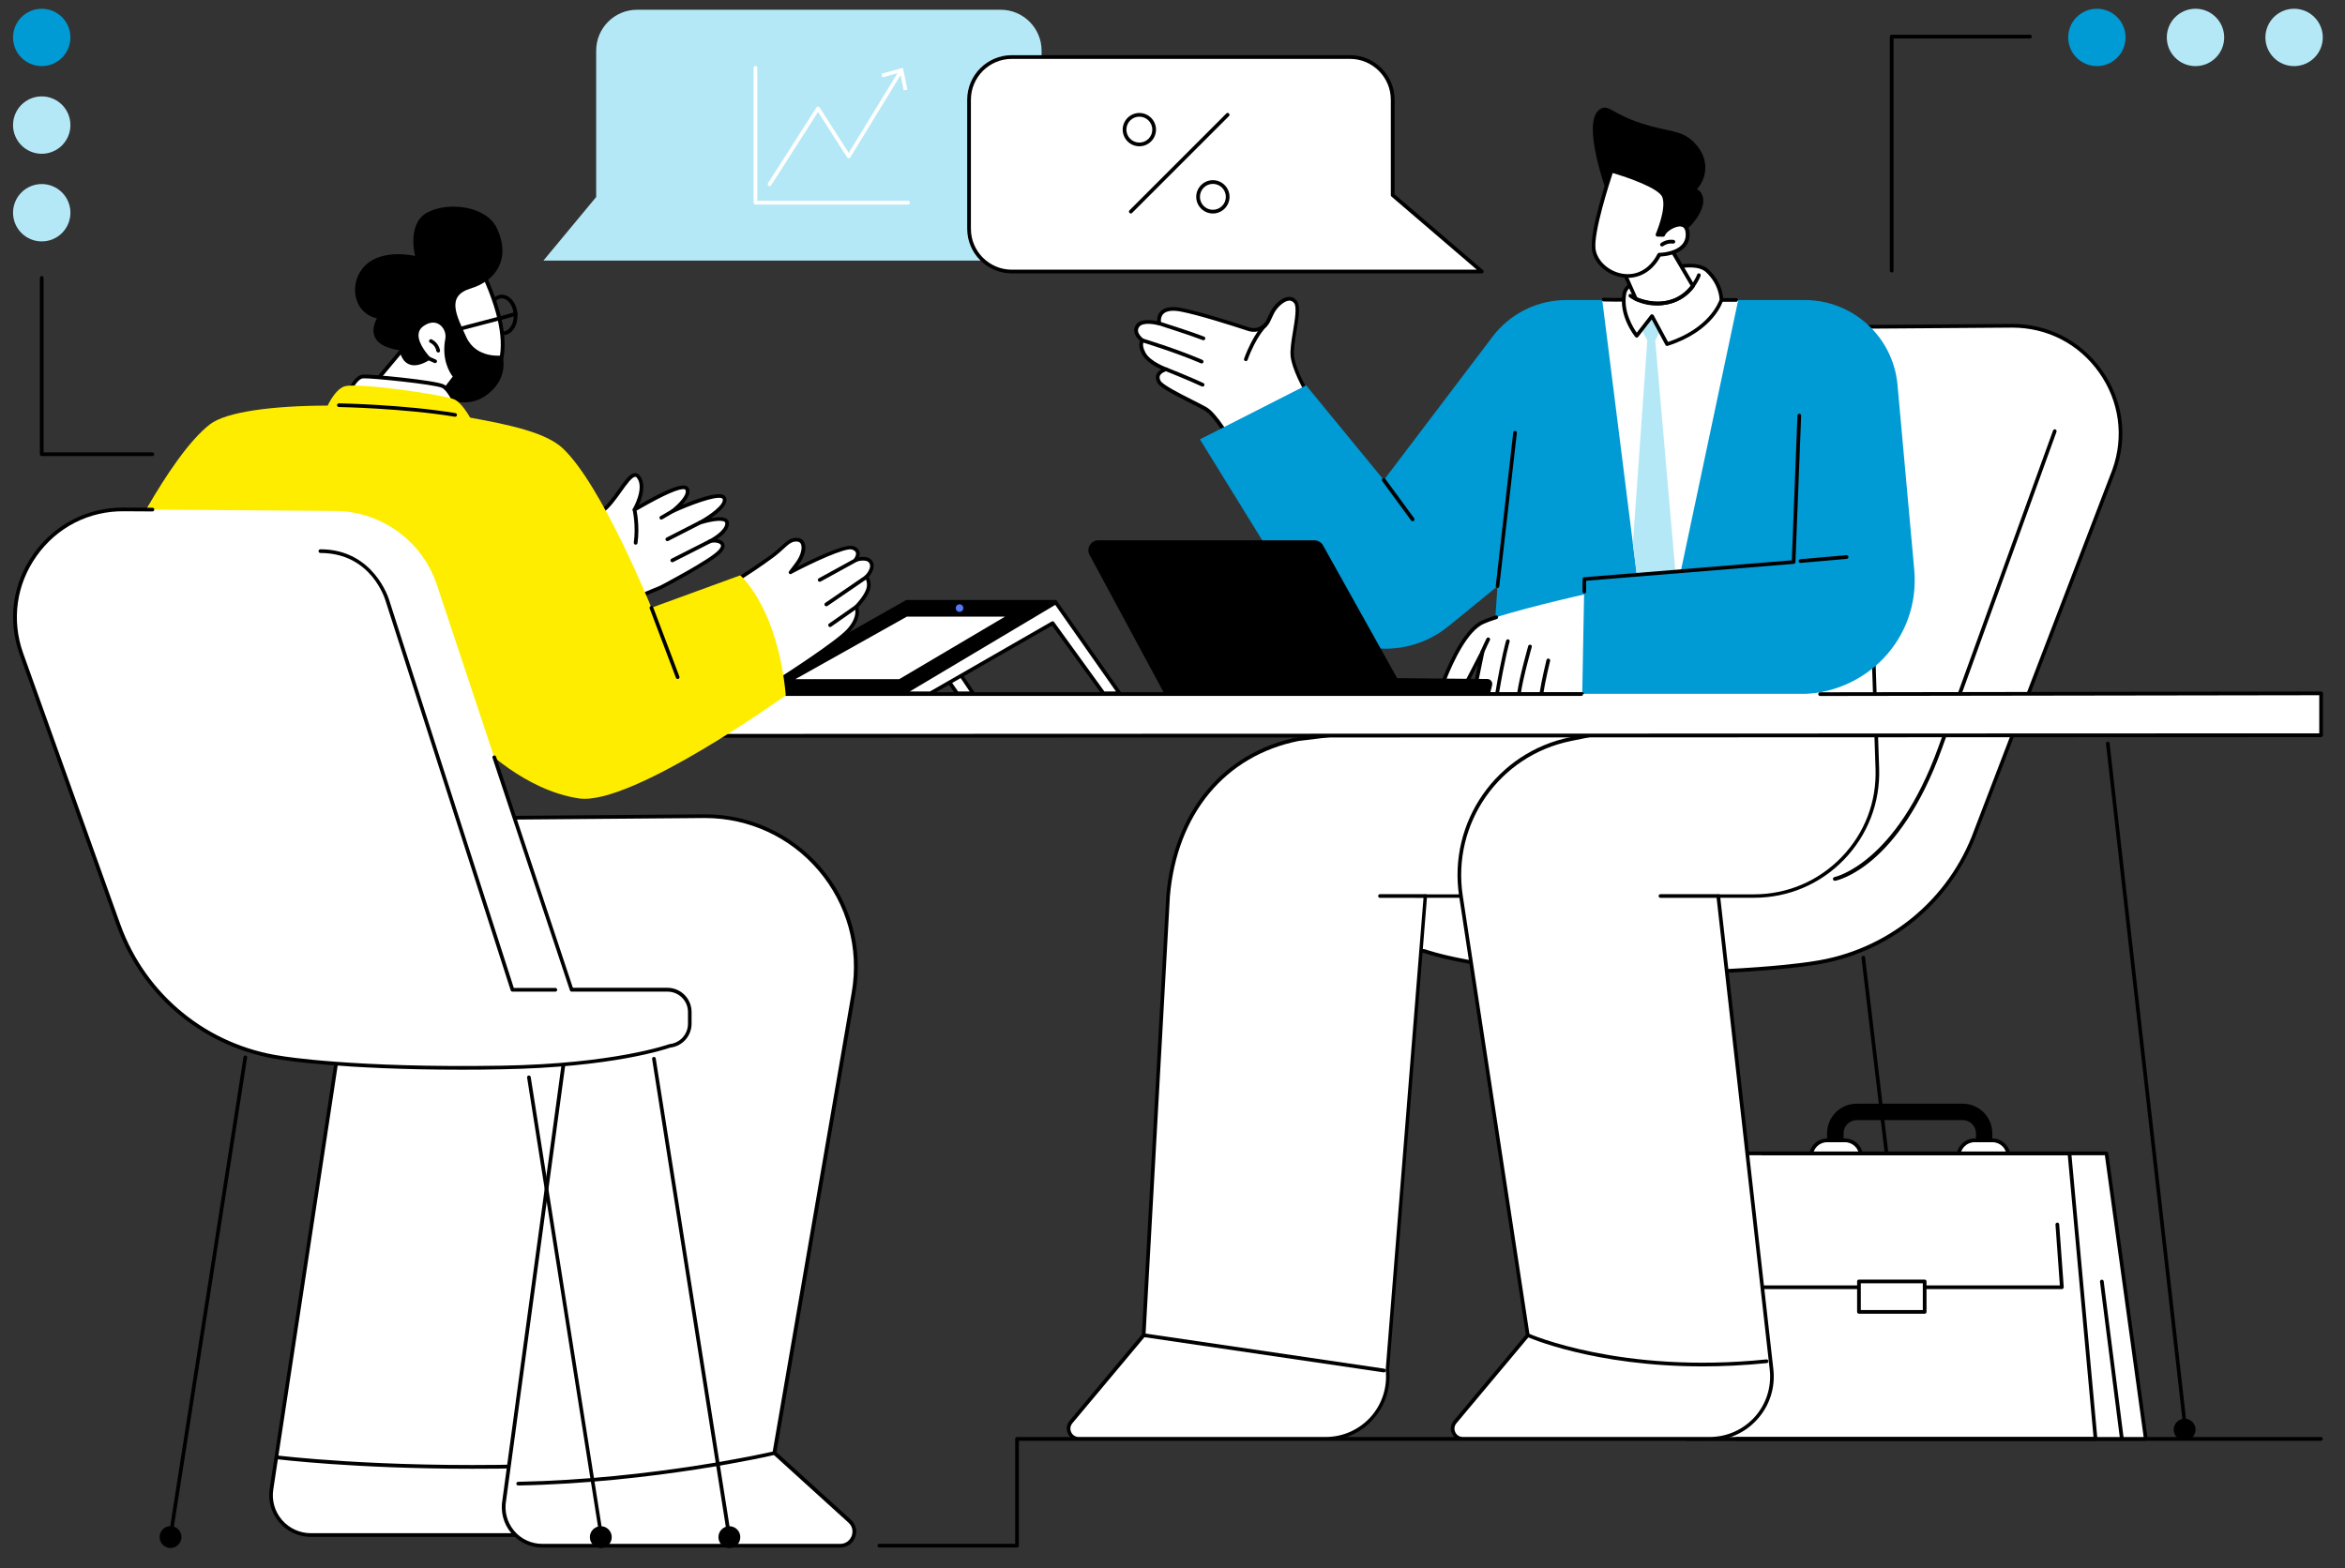 <?xml version="1.0" encoding="UTF-8"?>
<svg xmlns="http://www.w3.org/2000/svg" xmlns:xlink="http://www.w3.org/1999/xlink" version="1.1" id="Livello_1" x="0px" y="0px" viewBox="0 0 2787.2 1864.2" style="enable-background:new 0 0 2787.2 1864.2;" xml:space="preserve">
<rect x="0" y="0" width="2787.2" height="1864.2" fill="#333333" stroke="none"/>
<style type="text/css">
	.st0{fill:#FFFFFF;}
	.st1{fill:#5479F7;}
	.st2{fill:#009AD5;}
	.st3{fill:#B5E8F7;}
	.st4{fill:#FFED00;}
</style>
<g id="Illustration">
	<g id="Investing_in_hedge_fund">
		<polygon class="st0" points="1156.6,824.2 1083.9,716.2 899.4,824.2 931.9,824.2 1080.1,740.8 1137.5,824.2   "></polygon>
		<path d="M1156.6,826.4h-19.1c-0.7,0-1.4-0.4-1.8-0.9l-56.3-81.8L933,826.2c-0.3,0.2-0.7,0.3-1.1,0.3h-32.6c-1,0-1.9-0.7-2.1-1.6    s0.2-2,1-2.5l184.6-108c1-0.6,2.3-0.3,2.9,0.7l72.7,108c0.5,0.7,0.5,1.6,0.1,2.3S1157.5,826.4,1156.6,826.4L1156.6,826.4z     M1138.7,822h13.8l-69.2-102.9L907.5,822h23.9l147.6-83.1c1-0.6,2.2-0.3,2.9,0.7L1138.7,822z"></path>
		<polygon class="st0" points="1330.6,824.2 1254.9,716.2 1073.4,824.2 1105.9,824.2 1251,740.8 1311.5,824.2   "></polygon>
		<path d="M1330.6,826.4h-19.1c-0.7,0-1.4-0.3-1.8-0.9l-59.3-81.8L1107,826.1c-0.3,0.2-0.7,0.3-1.1,0.3h-32.6c-1,0-1.9-0.7-2.1-1.6    c-0.3-1,0.2-2,1-2.5l181.5-108c1-0.6,2.3-0.3,2.9,0.6l75.8,108c0.5,0.7,0.5,1.6,0.2,2.3C1332.2,826,1331.5,826.4,1330.6,826.4    L1330.6,826.4z M1312.6,822h13.8l-72.2-102.9L1081.4,822h24l144.6-83.1c1-0.6,2.2-0.3,2.9,0.6L1312.6,822L1312.6,822z"></path>
		<path d="M1254.9,713.3h-177.4c-0.2,0-0.5,0.1-0.7,0.2L885.4,821.7c-1.2,0.7-0.7,2.5,0.7,2.5H1073c0.2,0,0.5-0.1,0.7-0.2l182-108.2    C1256.8,715.1,1256.3,713.3,1254.9,713.3L1254.9,713.3z"></path>
		<path class="st1" d="M1145,722.9c0,2.5-2,4.5-4.5,4.5s-4.5-2-4.5-4.5s2-4.5,4.5-4.5S1145,720.4,1145,722.9z"></path>
		<polygon class="st0" points="936.8,809.6 1077.2,730.8 1202.6,730.8 1069.4,809.6   "></polygon>
		<path d="M1069.4,811.8H936.8c-1,0-1.9-0.7-2.1-1.7s0.2-2,1.1-2.5l140.3-78.8c0.3-0.2,0.7-0.3,1.1-0.3h125.4c1,0,1.9,0.7,2.1,1.6    c0.3,1-0.2,2-1,2.5l-133.2,78.8C1070.2,811.7,1069.8,811.8,1069.4,811.8L1069.4,811.8z M945.3,807.4h123.5l125.7-74.3h-116.7    L945.3,807.4z"></path>
		<path d="M1208.8,1839.7h-163.7c-1.2,0-2.2-1-2.2-2.2s1-2.2,2.2-2.2h161.5v-124.7c0-1.2,1-2.2,2.2-2.2h1549.8c1.2,0,2.2,1,2.2,2.2    s-1,2.2-2.2,2.2H1211v124.7C1211,1838.7,1210,1839.7,1208.8,1839.7L1208.8,1839.7z"></path>
		<path d="M2280,1690.3c-1.1,0-2.1-0.8-2.2-1.9l-65.3-549.7c-0.1-1.2,0.7-2.3,1.9-2.4c1.2-0.2,2.3,0.7,2.4,1.9l65.3,549.7    c0.1,1.2-0.7,2.3-1.9,2.4C2280.1,1690.3,2280.1,1690.3,2280,1690.3L2280,1690.3z"></path>
		<circle cx="2280.9" cy="1698.4" r="13"></circle>
		<path class="st0" d="M1810.2,1064.1h-114c-14.6,0-26.4,11.8-26.4,26.4v14c0,13.5,10.2,24.8,23.6,26.3c0,0,63.1,23.5,200,25.8    c177,2.9,261.2-11.4,261.2-11.4c89.1-12.7,163.8-73.7,194.1-158.4l163.8-427.6c30.1-84.1-32.6-172.5-121.9-171.8l-251,1.8    c-55,0.4-103.7,35.8-121,88L1810.2,1064.1L1810.2,1064.1z"></path>
		<path d="M1940.1,1159.2c-14.8,0-30.3-0.1-46.7-0.4c-131.2-2.2-195.8-24.2-200.5-25.8c-14.5-1.7-25.3-13.9-25.3-28.4v-14    c0-15.8,12.8-28.7,28.7-28.7h112.4l207.9-585.5c17.6-53.1,67.1-89.1,123.1-89.5l251-1.8c43.4-0.3,82.5,19.8,107.6,55.1    s31.1,79,16.4,119.7l-163.9,427.7c-30.7,85.7-105.7,146.9-195.9,159.8C2154.3,1147.5,2083.8,1159.2,1940.1,1159.2L1940.1,1159.2z     M1696.3,1066.3c-13.4,0-24.2,10.9-24.2,24.2v14c0,12.4,9.3,22.8,21.7,24.1c0.2,0,0.4,0.1,0.5,0.1c0.6,0.2,64.5,23.4,199.3,25.6    c174.7,2.9,260-11.2,260.8-11.4c88.6-12.7,162.3-72.8,192.4-156.9l163.9-427.7c14.1-39.3,8.3-81.5-15.9-115.6    c-24-33.9-61.5-53.2-103-53.2c-0.3,0-0.6,0-1,0l-251,1.8c-54.1,0.4-101.9,35.1-119,86.5l-208.4,587c-0.3,0.9-1.1,1.5-2.1,1.5    L1696.3,1066.3L1696.3,1066.3z"></path>
		<path d="M2180.8,1047.1c-1,0-1.9-0.7-2.2-1.8c-0.2-1.2,0.6-2.3,1.7-2.6c0.7-0.1,73.4-16,123.4-154l136.5-376.9    c0.4-1.1,1.7-1.7,2.8-1.3c1.1,0.4,1.7,1.7,1.3,2.8L2308,890.2c-51,140.7-123.6,156.3-126.7,156.9    C2181.1,1047.1,2181,1047.1,2180.8,1047.1L2180.8,1047.1z"></path>
		<polygon class="st0" points="2490.7,1710.6 2004.3,1710.6 2043,1371.2 2459.7,1371.2   "></polygon>
		<path d="M2191.2,1379.5v-32.2c0-8.7,7.1-15.7,15.7-15.7h126c8.7,0,15.7,7.1,15.7,15.7v32.2h19.4v-32.2c0-19.4-15.8-35.2-35.2-35.2    h-126c-19.4,0-35.2,15.8-35.2,35.2v32.2H2191.2L2191.2,1379.5z"></path>
		<path class="st0" d="M2192.9,1393.9h-21.3c-10.5,0-19.1-8.6-19.1-19.1s8.6-19.1,19.1-19.1h21.3c10.5,0,19.1,8.6,19.1,19.1    S2203.4,1393.9,2192.9,1393.9z"></path>
		<path d="M2192.9,1396.1h-21.3c-11.8,0-21.3-9.6-21.3-21.3s9.6-21.3,21.3-21.3h21.3c11.8,0,21.3,9.6,21.3,21.3    S2204.7,1396.1,2192.9,1396.1z M2171.6,1357.9c-9.3,0-16.9,7.6-16.9,16.9s7.6,16.9,16.9,16.9h21.3c9.3,0,16.9-7.6,16.9-16.9    s-7.6-16.9-16.9-16.9H2171.6L2171.6,1357.9z"></path>
		<path class="st0" d="M2368.2,1393.9h-21.3c-10.5,0-19.1-8.6-19.1-19.1s8.6-19.1,19.1-19.1h21.3c10.5,0,19.1,8.6,19.1,19.1    S2378.7,1393.9,2368.2,1393.9z"></path>
		<path d="M2368.2,1396.1h-21.3c-11.8,0-21.3-9.6-21.3-21.3s9.6-21.3,21.3-21.3h21.3c11.8,0,21.3,9.6,21.3,21.3    S2380,1396.1,2368.2,1396.1z M2346.9,1357.9c-9.3,0-16.9,7.6-16.9,16.9s7.6,16.9,16.9,16.9h21.3c9.3,0,16.9-7.6,16.9-16.9    s-7.6-16.9-16.9-16.9H2346.9L2346.9,1357.9z"></path>
		<polygon class="st0" points="2095,1371.2 2503.7,1371.2 2550.4,1710.6 2064.1,1710.6   "></polygon>
		<path d="M2550.4,1712.8H2064c-1.2,0-2.2-1-2.2-2.2s1-2.2,2.2-2.2h483.9l-46.1-335H2095c-1.2,0-2.2-1-2.2-2.2s1-2.2,2.2-2.2h408.6    c1.1,0,2,0.8,2.2,1.9l46.8,339.4c0.1,0.6-0.1,1.3-0.5,1.8S2551.1,1712.8,2550.4,1712.8L2550.4,1712.8z"></path>
		<path d="M2522,1712.8c-1.1,0-2-0.8-2.2-1.9l-23.8-187.1c-0.1-1.2,0.7-2.3,1.9-2.5c1.2-0.1,2.3,0.7,2.5,1.9l23.8,187.1    c0.1,1.2-0.7,2.3-1.9,2.5C2522.1,1712.8,2522,1712.8,2522,1712.8z"></path>
		<path d="M2490.7,1712.8h-486.4c-1.2,0-2.2-1-2.2-2.2s1-2.2,2.2-2.2h484l-30.6-335h-412.8l-9,71.6c-0.1,1.2-1.3,2.1-2.5,1.9    s-2.1-1.2-1.9-2.5l9.2-73.5c0.1-1.1,1.1-1.9,2.2-1.9h416.8c1.1,0,2.1,0.9,2.2,2l31,339.4c0.1,0.6-0.1,1.2-0.6,1.7    C2491.9,1712.5,2491.3,1712.8,2490.7,1712.8L2490.7,1712.8z"></path>
		<path d="M2450.7,1532.5h-412.2c-1.2,0-2.2-1-2.2-2.2s1-2.2,2.2-2.2h409.8l-5.2-72.2c-0.1-1.2,0.8-2.3,2-2.4s2.3,0.8,2.4,2    l5.4,74.6c0,0.6-0.2,1.2-0.6,1.7C2451.9,1532.2,2451.3,1532.5,2450.7,1532.5L2450.7,1532.5z"></path>
		<rect x="2209.5" y="1523.4" class="st0" width="78.1" height="36.2"></rect>
		<path d="M2287.6,1561.8h-78.1c-1.2,0-2.2-1-2.2-2.2v-36.2c0-1.2,1-2.2,2.2-2.2h78.1c1.2,0,2.2,1,2.2,2.2v36.2    C2289.8,1560.8,2288.8,1561.8,2287.6,1561.8z M2211.7,1557.4h73.7v-31.8h-73.7V1557.4z"></path>
		<path class="st0" d="M2027.6,783.7l4.4,129.8c2.8,82.9-63.6,151.7-146.6,151.7h-191.2l-45.1,563.1c4.9,43.7-29.3,82-73.3,82    h-293.6c-10.3,0-15.9-12-9.3-19.9l86.4-103.2l29-522.2c8.7-101,68.4-169.1,154.7-186.5l313.4-38.2L2027.6,783.7L2027.6,783.7z"></path>
		<path d="M1575.9,1712.5h-293.6c-5.6,0-10.6-3.2-13-8.3c-2.4-5.1-1.6-10.9,2-15.2l85.9-102.6l29-521.4    c8.6-100,67.1-170.5,156.4-188.6l313.3-38.2l170.9-56.7c0.7-0.2,1.4-0.1,1.9,0.3c0.6,0.4,0.9,1,0.9,1.7l4.4,129.8    c1.4,40.7-13.4,79.3-41.7,108.6s-66.3,45.4-107.1,45.4H1696l-44.9,560.9c2.3,21.4-4.5,42.9-18.9,58.9    C1618.1,1703.3,1597.5,1712.5,1575.9,1712.5L1575.9,1712.5z M2025.5,786.7l-168.4,55.9c-0.1,0.1-0.3,0.1-0.4,0.1l-313.4,38.2    c-87.2,17.6-144.3,86.6-152.8,184.5l-29,522.1c0,0.5-0.2,0.9-0.5,1.3l-86.4,103.2c-2.5,3-3.1,7-1.4,10.6s5,5.7,9,5.7h293.6    c20.3,0,39.8-8.7,53.4-23.9c13.6-15.2,20-35.5,17.8-55.7c0-0.1,0-0.3,0-0.4l45.1-563.1c0.1-1.2,1.1-2,2.2-2h191.2    c39.5,0,76.4-15.7,103.9-44.1s41.9-65.8,40.5-105.3L2025.5,786.7L2025.5,786.7z"></path>
		<path d="M1644.9,1631.5c-0.1,0-0.2,0-0.3,0l-285.5-42c-1.2-0.2-2-1.3-1.9-2.5c0.2-1.2,1.3-2.1,2.5-1.9l285.5,42    c1.2,0.2,2,1.3,1.9,2.5C1646.9,1630.7,1646,1631.5,1644.9,1631.5z"></path>
		<path d="M1678.5,1067.4c-15.5,0-36.9,0-38.3,0c-1.2,0-2.2-1-2.2-2.2s1-2.2,2.2-2.2l0,0c0.5,0,50.3,0.1,54,0c1.2,0,2.2,0.9,2.2,2.2    c0,1.2-0.9,2.2-2.2,2.3C1693,1067.4,1686.5,1067.4,1678.5,1067.4L1678.5,1067.4z"></path>
		<path class="st0" d="M2227,783.7l4.4,129.8c2.8,82.9-63.6,151.7-146.6,151.7h-42.5l63.4,563.1c4.9,43.7-29.3,82-73.3,82h-293.6    c-10.3,0-15.9-12-9.3-19.9l86.4-103.2l-79.4-522.2c-13.2-87,44.2-169.1,130.4-186.5l188.9-38.2L2227,783.7L2227,783.7z"></path>
		<path d="M2032.4,1712.5h-293.6c-5.6,0-10.6-3.2-13-8.3c-2.4-5.1-1.6-10.9,2-15.2l85.8-102.4l-79.3-521.2    c-13.4-88.3,44.6-171.3,132.2-189l188.8-38.1l171-56.8c0.7-0.2,1.4-0.1,1.9,0.3c0.6,0.4,0.9,1,0.9,1.7l4.4,129.8    c1.4,40.7-13.4,79.3-41.7,108.6c-28.3,29.3-66.3,45.4-107.1,45.4h-40l63.1,560.7c2.4,21.5-4.4,43-18.9,59.1    C2074.6,1703.3,2054,1712.5,2032.4,1712.5L2032.4,1712.5z M2224.9,786.7l-168.4,55.9c-0.1,0-0.2,0.1-0.3,0.1l-188.9,38.2    c-85.2,17.2-141.8,98-128.7,184L1818,1587c0.1,0.6-0.1,1.3-0.5,1.8l-86.4,103.2c-2.5,3-3.1,7-1.4,10.6s5,5.7,9,5.7h293.6    c20.3,0,39.8-8.7,53.4-23.9c13.6-15.2,20-35.5,17.8-55.7l-63.4-563.1c-0.1-0.6,0.1-1.2,0.6-1.7c0.4-0.5,1-0.7,1.6-0.7h42.5    c39.5,0,76.4-15.7,103.9-44.1s41.9-65.8,40.5-105.3L2224.9,786.7L2224.9,786.7z"></path>
		<path d="M2042.3,1067.4h-68.7c-1.2,0-2.2-1-2.2-2.2s1-2.2,2.2-2.2h68.7c1.2,0,2.2,1,2.2,2.2S2043.5,1067.4,2042.3,1067.4z"></path>
		<path d="M2023.6,1624.4c-129.4,0-207.7-34.7-208.6-35.1c-1.1-0.5-1.6-1.8-1.1-2.9s1.8-1.6,2.9-1.1s109.7,48.5,282.7,30.8    c1.2-0.1,2.3,0.8,2.4,2c0.1,1.2-0.8,2.3-2,2.4C2072.9,1623.2,2047.4,1624.4,2023.6,1624.4L2023.6,1624.4z"></path>
		<path class="st0" d="M1554.1,467.8c0,0-15.8-26.8-18.1-43.8c-2.2-17,10.7-55.8,3.7-65c-7.9-10.4-22.6,2.5-27.8,12.8    c-1.5,3-2.9,6-4.1,8.8c-4,9.2-14.3,13.8-23.8,10.7c-21.9-7.2-59.3-19-80.3-23c-31-5.9-25.9,16.4-25.9,16.4s-20-5.9-25.9,3    s6.3,17.2,6.3,17.2s-4.8,3.3,1.1,15.1c5.9,11.8,26.7,19.2,26.7,19.2s-14.8,3.4-8.5,14.8c4.3,7.8,41.2,24,55.3,32.2    s34.7,46.5,34.7,46.5L1554.1,467.8L1554.1,467.8z"></path>
		<path d="M1467.4,534.7c-0.2,0-0.3,0-0.5,0c-0.6-0.1-1.2-0.5-1.5-1.1c-0.2-0.4-20.5-37.9-33.8-45.6c-4.2-2.4-10.5-5.6-17.2-9    c-20.8-10.5-35.8-18.4-38.8-24c-2-3.7-2.4-7.1-1-10.1c1.2-2.6,3.5-4.5,5.6-5.7c-6.8-3.1-18.5-9.4-22.9-18.2    c-4.2-8.4-3.4-13.2-2.2-15.7c-4.7-4-10-11.4-5.1-18.9c5.2-7.9,19-6,25.2-4.6c-0.1-3.2,0.6-7.9,4.1-11.6c4.8-4.9,13.1-6.3,24.7-4.1    c21.3,4.1,59.7,16.2,80.6,23.1c8.4,2.8,17.5-1.3,21.1-9.5c1.3-3,2.7-6,4.2-8.9c4.1-8.2,13.2-17.1,21.3-17.8    c4.1-0.4,7.6,1.2,10.2,4.7c4.5,6,2.1,20.7-0.5,36.4c-1.8,11.1-3.7,22.6-2.8,29.6c2.1,16.3,17.6,42.7,17.8,43    c0.6,1,0.3,2.2-0.6,2.9l-86.7,64.7C1468.4,534.5,1467.9,534.7,1467.4,534.7L1467.4,534.7z M1359.5,406.6c0,0-3,2.8,1.8,12.3    c5.4,10.9,25.3,18,25.5,18.1c0.9,0.3,1.5,1.2,1.5,2.2c-0.1,1-0.8,1.8-1.7,2c-1.7,0.4-6.5,2.2-7.9,5.4c-0.8,1.7-0.5,3.8,0.8,6.2    c2.7,4.8,22.5,14.9,37,22.2c6.8,3.4,13.2,6.7,17.5,9.1c12.6,7.3,29.6,36.7,34.3,45.1l83.1-62c-3.6-6.3-15.4-28-17.3-42.9    c-1-7.7,0.9-19.5,2.8-30.9c2.2-13.4,4.7-28.6,1.3-33c-1.7-2.2-3.8-3.2-6.3-3c-6.3,0.6-14.3,8.4-17.8,15.4    c-1.4,2.8-2.8,5.7-4.1,8.7c-4.5,10.3-15.9,15.4-26.5,11.9c-20.8-6.8-59-19-80.1-23c-9.9-1.9-17.1-0.9-20.7,2.8    c-4.1,4.2-2.7,10.9-2.7,11c0.2,0.8-0.1,1.6-0.7,2.1s-1.4,0.7-2.1,0.5c-5.1-1.5-19.4-4.1-23.4,2.1c-4.6,6.9,5.3,13.9,5.7,14.2    c0.6,0.4,1,1.1,1,1.8C1360.4,405.5,1360,406.2,1359.5,406.6L1359.5,406.6L1359.5,406.6z"></path>
		<path class="st0" d="M1386,439.1c0,0,29.3,11.7,43.3,18.4L1386,439.1z"></path>
		<path d="M1429.3,459.6c-0.3,0-0.6-0.1-0.9-0.2c-13.8-6.5-42.9-18.2-43.2-18.3c-1.1-0.5-1.7-1.7-1.2-2.9c0.4-1.1,1.7-1.7,2.9-1.2    c0.3,0.1,29.5,11.8,43.4,18.4c1.1,0.5,1.6,1.8,1.1,2.9C1430.9,459.2,1430.1,459.6,1429.3,459.6L1429.3,459.6z"></path>
		<path class="st0" d="M1358.2,404.8c0,0,39.1,11.8,70.1,25.1L1358.2,404.8z"></path>
		<path d="M1428.3,432.1c-0.3,0-0.6-0.1-0.9-0.2c-30.5-13.1-69.5-24.9-69.9-25c-1.2-0.3-1.8-1.6-1.5-2.8c0.3-1.2,1.6-1.8,2.8-1.5    c0.4,0.1,39.6,12,70.3,25.2c1.1,0.5,1.6,1.8,1.2,2.9C1430,431.6,1429.2,432.1,1428.3,432.1L1428.3,432.1z"></path>
		<path class="st0" d="M1377.8,384.6c0,0,39,12.5,52.5,17.7L1377.8,384.6z"></path>
		<path d="M1430.3,404.5c-0.3,0-0.5,0-0.8-0.2c-13.2-5.2-52-17.5-52.3-17.7c-1.2-0.4-1.8-1.6-1.4-2.8c0.4-1.2,1.6-1.8,2.8-1.4    c0.4,0.1,39.2,12.5,52.6,17.8c1.1,0.4,1.7,1.7,1.2,2.9C1432,404,1431.2,404.5,1430.3,404.5L1430.3,404.5z"></path>
		<path class="st0" d="M1503.9,386.5c0,0-12.4,11.3-23.1,40.5L1503.9,386.5z"></path>
		<path d="M1480.8,429.3c-0.2,0-0.5,0-0.8-0.1c-1.1-0.4-1.7-1.7-1.3-2.8c10.8-29.5,23.2-41,23.7-41.4c0.9-0.8,2.3-0.8,3.1,0.2    s0.8,2.3-0.2,3.1c-0.2,0.2-12.2,11.4-22.5,39.7C1482.5,428.7,1481.7,429.3,1480.8,429.3L1480.8,429.3z"></path>
		<path class="st2" d="M1861.9,356.7h283.2c57.2,0,105,43.7,110.2,100.7l19.9,219.8c7.4,81.7-57.4,149.1-139.4,148.1h-364.9l9-128.4    l-57.9,47.3c-54.7,44.7-135.9,32.5-175.1-26.3l-120.7-195.6l126.2-64.2l92.4,112.6l129-170.2    C1794.6,372.9,1827.2,356.6,1861.9,356.7L1861.9,356.7z"></path>
		<path d="M1679,619.6c-0.7,0-1.3-0.3-1.8-0.9l-34.3-46.8c-0.7-1-0.5-2.4,0.5-3.1c1-0.7,2.4-0.5,3.1,0.5l34.3,46.8    c0.7,1,0.5,2.4-0.5,3.1C1679.9,619.5,1679.5,619.6,1679,619.6L1679,619.6z"></path>
		<path d="M1779.9,699c-0.1,0-0.2,0-0.2,0c-1.2-0.1-2.1-1.2-1.9-2.4l20.8-182.5c0.1-1.2,1.2-2.1,2.4-1.9c1.2,0.1,2.1,1.2,1.9,2.4    L1782,697.1C1781.9,698.2,1781,699,1779.9,699z"></path>
		<path class="st0" d="M1882.8,706.7c0,0-90.4,20.2-119.9,32.7c-20.3,8.6-37.7,46-46.6,68.5c-3.3,8.3,2.9,17.4,11.8,17.4    c5.4,0,10.1-3.4,12-8.4l21.8-42.3l-10.4,50.7h129.1L1882.8,706.7L1882.8,706.7z"></path>
		<path d="M1880.7,827.4h-129.1c-0.7,0-1.3-0.3-1.7-0.8s-0.6-1.2-0.4-1.8l7.2-35l-14.4,27.9c-2.2,5.8-7.8,9.7-14,9.7    c-4.9,0-9.6-2.4-12.3-6.5c-2.8-4.1-3.3-9.3-1.5-13.9c8.8-22.2,26.7-60.8,47.8-69.7c3.9-1.7,9.1-3.5,15.4-5.6    c1.2-0.4,2.4,0.3,2.8,1.4c0.4,1.2-0.3,2.4-1.4,2.8c-6.2,2-11.3,3.8-15.1,5.5c-19.7,8.3-36.9,45.7-45.4,67.3    c-1.3,3.3-0.9,6.8,1.1,9.8c2,2.9,5.2,4.6,8.7,4.6c4.4,0,8.4-2.8,9.9-6.9c0-0.1,0.1-0.2,0.1-0.3l21.8-42.3c0.5-1,1.6-1.4,2.7-1.1    c1,0.4,1.6,1.4,1.4,2.5l-9.9,48.1h126.4c1.2,0,2.2,1,2.2,2.2S1881.9,827.4,1880.7,827.4L1880.7,827.4z"></path>
		<path d="M1779.5,826.3c-0.1,0-0.2,0-0.4,0c-1.2-0.2-2-1.3-1.8-2.5c7.4-43.9,12.6-61.5,12.8-62.2c0.4-1.2,1.6-1.8,2.7-1.5    c1.2,0.3,1.8,1.6,1.5,2.7c-0.1,0.2-5.3,18.1-12.7,61.7C1781.5,825.6,1780.5,826.3,1779.5,826.3L1779.5,826.3z"></path>
		<path d="M1805.4,827.1c-0.1,0-0.2,0-0.3,0c-1.2-0.2-2.1-1.3-1.9-2.5c2.6-19.5,12.8-55.1,13.2-56.6c0.3-1.2,1.6-1.8,2.7-1.5    c1.2,0.3,1.9,1.6,1.5,2.7c-0.1,0.4-10.5,36.9-13.1,56C1807.4,826.3,1806.5,827.1,1805.4,827.1L1805.4,827.1z"></path>
		<path d="M1832,827.1c-0.1,0-0.2,0-0.3,0c-1.2-0.2-2-1.3-1.9-2.5c2.2-14.9,8.2-39.7,8.3-40c0.3-1.2,1.5-1.9,2.7-1.6    s1.9,1.5,1.6,2.7c-0.1,0.2-6,24.9-8.2,39.6C1834.1,826.3,1833.1,827.1,1832,827.1L1832,827.1z"></path>
		<path d="M1762,776.8c-0.3,0-0.6-0.1-0.9-0.2c-1.1-0.5-1.6-1.8-1.1-2.9c1.8-4.1,6.2-13.7,7-14.9c0.7-1,2.1-1.3,3.1-0.6    s1.3,2,0.6,3.1c-0.6,0.9-4.2,8.9-6.6,14.2C1763.6,776.3,1762.8,776.8,1762,776.8L1762,776.8z"></path>
		<path d="M2140,669.2c-1.1,0-2.1-0.9-2.2-2c-0.1-1.2,0.8-2.3,2-2.4l54.8-4.8c1.2-0.1,2.3,0.8,2.4,2c0.1,1.2-0.8,2.3-2,2.4    l-54.8,4.8C2140.1,669.2,2140.1,669.2,2140,669.2L2140,669.2z"></path>
		<polygon class="st0" points="1904.4,356.7 1945.4,682.8 1997.8,678.8 2066,356.7   "></polygon>
		<path d="M2063.5,358.8h-17.6c-1.2,0-2.2-1-2.2-2.2s1-2.2,2.2-2.2h17.6c1.2,0,2.2,1,2.2,2.2S2064.7,358.8,2063.5,358.8z"></path>
		<path class="st0" d="M1928.1,356.2c-1.2,0.4-21.9,0-21.9,0H1928.1z"></path>
		<path d="M1921.2,358.6c-3.3,0-8.1,0-15.1-0.2c-1.2,0-2.2-1-2.2-2.2s1.1-2.1,2.2-2.2c9.4,0.2,20.1,0.3,21.4,0.1    c1.1-0.4,2.3,0.3,2.7,1.4c0.4,1.2-0.4,2.4-1.5,2.8C1928.5,358.5,1927.9,358.6,1921.2,358.6L1921.2,358.6z"></path>
		<polygon class="st3" points="1963.5,376.2 1951.1,391.6 1957.9,404.6 1940.8,646 1945.4,682.8 1991.3,679.3 1967.4,404.9     1972.9,393.7   "></polygon>
		<path d="M1883.1,705.5L1883.1,705.5c-1.2,0-2.2-1-2.2-2.2l0.1-14.9c0-1.1,0.9-2.1,2-2.2l246.7-20.1l6.7-172.1    c0.1-1.2,1-2.2,2.3-2.1c1.2,0,2.2,1.1,2.1,2.3l-6.8,174c0,1.1-0.9,2-2,2.1l-246.7,20.1l-0.1,12.9    C1885.3,704.5,1884.3,705.5,1883.1,705.5L1883.1,705.5z"></path>
		<path d="M1770.8,825.3l2.7-10.7c0.9-3.8-1.9-7.4-5.7-7.4l-107.2-1l-88-157.7c-2.1-3.8-6.1-6.2-10.4-6.2h-256.7    c-8.9,0-14.6,9.4-10.5,17.3l88.8,164.9L1770.8,825.3z"></path>
		<path d="M2018.5,256.5c3.3-5.5,5.8-11.5,6-17.5c0.1-5.9-2.5-11.7-7.6-14.1c7.9-8.5,11.1-20.3,9.7-30.5    c-1.8-13.6-10.2-22.2-13.9-25.9c-15-14.5-29.1-11.3-60.9-21.6c-35.3-11.5-39.2-22.3-48.4-18c-26.8,12.2,7.4,103.1,9.6,108.3    c0.8,1.7,3,5.4,6.8,7.2c0.6,0.3,1.5,0.4,2.6,0.2c6.1-1.3,12.3-2.5,18.1-1.5c2.6,0.4,6.7,10.1,8,12.3c2.7,4.5,5.2,9.1,7.6,13.8    c2.4,4.7,4.6,9.5,6.6,14.4c2.1,5.1,1.9,7.3,8.2,6.2C1989.6,286.5,2008.4,273.2,2018.5,256.5L2018.5,256.5z"></path>
		<path class="st0" d="M1962.4,325.8c0,0,49.7-20,66.9-3.7c17.1,16.2,16.6,34.5,16.6,34.5s-10,35-64.5,52.5l-17.9-33.3l-18.1,23.4    c0,0-19.9-24-14.6-51C1933.3,335.5,1962.4,325.8,1962.4,325.8L1962.4,325.8z"></path>
		<path d="M1981.4,411.3c-0.8,0-1.6-0.4-1.9-1.2l-16.3-30.3l-16.1,20.7c-0.4,0.5-1,0.8-1.7,0.9c-0.7,0-1.3-0.3-1.7-0.8    c-0.8-1-20.6-25.2-15-52.8c2.7-13.5,29.7-22.9,33-24c2.8-1.1,51.4-20.1,69.2-3.3c17.7,16.7,17.3,35.4,17.2,36.2    c0,0.2,0,0.4-0.1,0.5c-0.4,1.5-11,36.4-65.9,54C1981.9,411.2,1981.6,411.3,1981.4,411.3z M1963.5,373.6c0.1,0,0.1,0,0.2,0    c0.7,0.1,1.4,0.5,1.8,1.2l17.1,31.7c48.8-16.2,60.1-47,61.2-50.2c0-2.3-0.8-18.3-15.9-32.6c-15.9-15.1-64.1,4-64.6,4.2h-0.1    c-7.8,2.6-28.3,11.4-30.2,20.7c-4.2,21,7.9,40.5,12.4,46.9l16.4-21.1C1962.1,373.9,1962.8,373.6,1963.5,373.6L1963.5,373.6z     M1962.4,325.8L1962.4,325.8L1962.4,325.8z"></path>
		<path class="st0" d="M1984.1,292.4l28,47.7c0,0-20.5,33.4-67.7,15.4l-16.1-36.1C1928.2,319.3,1956,280,1984.1,292.4L1984.1,292.4z    "></path>
		<path d="M1970.7,362.9c-7.9,0-16.9-1.5-27.1-5.4c-0.6-0.2-1-0.6-1.2-1.2l-16.1-36.1c-0.3-0.7-0.2-1.5,0.2-2.2    c1.2-1.7,29.2-40.7,58.6-27.7c0.4,0.2,0.8,0.5,1,0.9l28,47.7c0.4,0.7,0.4,1.6,0,2.3C2013.8,341.5,2000.2,362.9,1970.7,362.9    L1970.7,362.9z M1946,353.7c40.1,14.8,59.6-8.3,63.5-13.8l-26.9-45.8c-23.5-9.7-47.3,19.6-51.8,25.5L1946,353.7L1946,353.7z"></path>
		<path d="M1969,363.2c-19.6,0-31.9-9.4-32.5-9.9c-1-0.8-1.1-2.1-0.4-3.1c0.8-1,2.1-1.1,3.1-0.4c0.2,0.1,17.5,13.2,43.2,7.4    c25.6-5.8,34.7-30.5,34.8-30.8c0.4-1.2,1.7-1.7,2.8-1.3c1.1,0.4,1.7,1.7,1.3,2.8c-0.4,1.1-10,27.2-38,33.6    C1978.3,362.7,1973.5,363.2,1969,363.2L1969,363.2z"></path>
		<path class="st0" d="M1915.4,203c0,0-24,70.8-21.1,93.2c3.8,29.8,55.2,50.7,77.9,6.7c0,0,34-0.2,33.8-24.3    c-0.2-21.8-26.4-7.4-29,0.7l-6.8-0.1c0,0,13.2-30.1,8-45.1C1972.9,219,1915.4,203,1915.4,203L1915.4,203z"></path>
		<path d="M1934.8,330.3c-2.5,0-5-0.2-7.6-0.7c-18.3-3.2-33.1-17.2-35.1-33.2c-2.9-22.7,20.2-91.3,21.2-94.2    c0.4-1.1,1.6-1.7,2.7-1.4c6,1.7,58.8,16.8,64.3,32.5c4.5,12.9-3.5,35.5-6.8,43.7h2.1c3.4-6.3,15.1-13.3,23.3-12    c3.5,0.5,9.3,3,9.4,13.5c0.1,6.3-2.1,11.7-6.3,16c-8.7,8.8-23.8,10.2-28.4,10.5C1964.7,321.3,1950.6,330.3,1934.8,330.3    L1934.8,330.3z M1916.8,205.7c-3.8,11.6-22.9,70.6-20.4,90.2c1.8,13.9,15.3,26.5,31.5,29.4c17.5,3.1,32.9-5.5,42.2-23.5    c0.4-0.7,1.1-1.2,1.9-1.2c0.2,0,17.8-0.2,26.6-9.2c3.4-3.4,5.1-7.8,5-12.9c-0.1-8.4-4.2-9-5.6-9.2c-6.9-1-17.7,6.2-19.1,10.6    c-0.3,0.9-1.1,1.5-2.1,1.5l-6.8-0.1c-0.7,0-1.4-0.4-1.8-1s-0.5-1.4-0.2-2.1c0.1-0.3,12.8-29.5,7.9-43.5    C1972.3,223.8,1933.8,210.6,1916.8,205.7L1916.8,205.7z"></path>
		<path d="M1975.4,293c-0.7,0-1.4-0.3-1.8-0.9c-0.7-1-0.5-2.4,0.5-3.1c4.3-3.2,9.8-4.5,15.1-3.8c1.2,0.2,2.1,1.3,1.9,2.5    s-1.3,2-2.5,1.9c-4.2-0.6-8.5,0.5-11.9,3C1976.3,292.9,1975.9,293,1975.4,293L1975.4,293z"></path>
		<rect x="318.9" y="824.8" class="st0" width="2439.9" height="49.8"></rect>
		<polygon class="st0" points="2163.3,825.2 2758.8,824.3 2758.8,874.1 318.9,875 318.9,825.2 1879.6,825.2   "></polygon>
		<path d="M318.9,877.2c-0.6,0-1.2-0.2-1.6-0.7s-0.7-1-0.7-1.6v-49.8c0-1.2,1-2.2,2.2-2.2h1560.7c1.2,0,2.2,1,2.2,2.2    s-1,2.2-2.2,2.2H321.1v45.4l2435.5-0.9v-45.3l-593.3,0.9l0,0c-1.2,0-2.2-1-2.2-2.2s1-2.2,2.2-2.2l595.5-0.9l0,0    c0.6,0,1.1,0.2,1.6,0.6c0.4,0.4,0.6,1,0.6,1.6v49.8c0,1.2-1,2.2-2.2,2.2L318.9,877.2L318.9,877.2z"></path>
		<path d="M2596.5,1692.5c-1.1,0-2.1-0.8-2.2-2l-91.2-806.4c-0.1-1.2,0.7-2.3,1.9-2.4c1.2-0.2,2.3,0.7,2.4,1.9l91.2,806.4    c0.1,1.2-0.7,2.3-1.9,2.4C2596.7,1692.5,2596.6,1692.5,2596.5,1692.5L2596.5,1692.5z"></path>
		<circle cx="2596.6" cy="1699.6" r="13"></circle>
		<path d="M598.1,398.5c-9.4,0-17.6-9.9-18.5-22.7c-0.5-6.3,0.8-12.3,3.7-17.1c3-5,7.3-7.9,12.2-8.3c4.9-0.3,9.6,1.9,13.3,6.3    c3.5,4.2,5.8,10,6.2,16.3s-0.8,12.3-3.7,17.1c-3,5-7.3,7.9-12.2,8.3C598.7,398.4,598.4,398.5,598.1,398.5L598.1,398.5z     M596.4,354.7c-0.2,0-0.5,0-0.7,0c-3.4,0.3-6.5,2.5-8.8,6.2c-2.4,4-3.5,9.1-3.1,14.5c0.8,10.8,7.5,19.1,14.8,18.6    c3.4-0.3,6.5-2.5,8.8-6.2c2.4-4,3.5-9.1,3.1-14.5s-2.3-10.3-5.2-13.8C602.7,356.4,599.6,354.7,596.4,354.7L596.4,354.7z"></path>
		<path class="st0" d="M570.3,316.3c0.2,2.1,39.3,72.8,23.3,118.2c0,0-52.3,0.9-68.8-65.7C508.4,302.2,570.3,316.3,570.3,316.3z"></path>
		<path d="M593.6,436.7c-2,0-54.4-0.8-70.9-67.4c-5.3-21.3-3.2-37,6.1-46.5c14.5-14.8,40.8-9,42-8.7c0.8,0.2,1.5,0.8,1.7,1.7    c0.2,0.4,0.9,1.9,1.6,3.5c23.8,50,31.1,89,21.7,115.9C595.4,436.1,594.6,436.7,593.6,436.7L593.6,436.7L593.6,436.7z M557.5,317.3    c-8.2,0-18.6,1.6-25.6,8.7c-8.2,8.3-9.8,22.6-5,42.3c14.3,57.8,56.5,63.4,65.1,64c8.2-25.7,0.8-63-22-111    c-0.7-1.4-1.1-2.3-1.4-2.9C566.8,317.9,562.6,317.2,557.5,317.3L557.5,317.3z"></path>
		<path d="M508,463.3c0,0,38,28,68.3,7.7s20.8-48.4,20.8-48.4s-30.9,4.5-42.9-21.9s-24-48.7,5.1-57.7c29.2-8.9,48.2-33.8,31.8-70.7    c-12.2-27.5-57.6-32.9-82.8-19.9c-25.2,13-14.9,51.9-14.9,51.9s-37.7-9.1-58.6,10.6s-16.1,56.9,13.3,63.6c0,0-20.6,32,29,38.2    l4.2,49.1L508,463.3L508,463.3z"></path>
		<path class="st0" d="M422.7,481.9l54.5-65.2c0,0,3.3,26.9,32,9.2c0,0-25.8-26.5-7.7-39.8c18.2-13.3,32.4,3.5,29.8,16.9    c-5.5,28.3,9.4,44.5,9.4,44.5l-37.5,48.9L422.7,481.9L422.7,481.9z"></path>
		<path d="M503.2,498.8c-0.1,0-0.3,0-0.4,0l-80.5-14.6c-0.8-0.1-1.4-0.7-1.7-1.4s-0.1-1.6,0.4-2.2l54.5-65.2c0.6-0.7,1.5-1,2.3-0.7    s1.5,1,1.6,1.8c0,0.1,1.2,9.1,7.7,12.2c4.6,2.2,10.8,1.1,18.6-3.3c-4.2-4.8-13.8-17.2-12.8-28.5c0.4-5.1,2.9-9.3,7.3-12.5    c8.2-6,17-6.9,24-2.5s10.9,13.5,9.3,21.6c-5.2,26.8,8.7,42.5,8.9,42.6c0.7,0.8,0.8,2,0.1,2.8l-37.5,49    C504.6,498.5,503.9,498.8,503.2,498.8z M426.9,480.5l75.5,13.7l35.7-46.5c-3.6-4.7-13.5-20.4-8.8-45c1.2-6.4-1.8-13.6-7.3-17.1    s-12.2-2.6-19,2.3c-3.4,2.5-5.2,5.5-5.5,9.4c-1,12.1,13.3,27,13.5,27.2c0.5,0.5,0.7,1.2,0.6,1.8s-0.5,1.2-1,1.6    c-10.2,6.3-18.7,8-25.2,4.8c-5.2-2.5-7.8-7.5-9.1-11.2L426.9,480.5L426.9,480.5z"></path>
		<path d="M517.2,431.7c-0.3,0-0.6-0.1-0.9-0.2l-7.4-3.3c-1.1-0.5-1.6-1.8-1.1-2.9s1.8-1.6,2.9-1.1l7.4,3.3c1.1,0.5,1.6,1.8,1.1,2.9    C518.8,431.2,518,431.7,517.2,431.7L517.2,431.7z"></path>
		<path d="M520.8,419c-1.1,0-2-0.8-2.2-1.8c-0.7-4.2-3.6-8-7.4-9.8c-1.1-0.5-1.6-1.8-1-2.9c0.5-1.1,1.8-1.6,2.9-1    c5.1,2.5,8.9,7.5,9.9,13.1c0.2,1.2-0.6,2.3-1.8,2.5C521.1,419,520.9,419,520.8,419L520.8,419z"></path>
		<path d="M538.1,395.7c-0.9,0-1.8-0.6-2.1-1.6c-0.4-1.2,0.3-2.4,1.5-2.8c10.1-3.1,24-6.7,37.4-10.2s27.2-7,37.2-10.1    c1.2-0.4,2.4,0.3,2.8,1.5c0.4,1.2-0.3,2.4-1.5,2.8c-10.1,3.1-24,6.7-37.4,10.2s-27.2,7-37.2,10.1    C538.6,395.6,538.4,395.7,538.1,395.7z"></path>
		<path class="st0" d="M877.1,688.7c0,0,25.6-16.4,40.7-27.5s19.2-20.2,29.7-19.5s9.8,15.5,0,28.6s-7.4,9.9-7.4,9.9    s61.7-32.8,73.5-28.9c11.8,3.9,3.3,14.4,3.3,14.4s13.8-4.7,18.2,2.3c5.1,7.9-5.1,17.7-5.1,17.7s5,6.5,1.7,15.7    s-13.8,19.9-13.8,19.9s5.5,12-9.6,28.4s-86.6,61.7-86.6,61.7L877.1,688.7L877.1,688.7z"></path>
		<path d="M921.7,813.6c-0.2,0-0.5,0-0.7-0.1c-0.6-0.2-1.1-0.7-1.4-1.3L875,689.5c-0.3-1,0-2.1,0.9-2.6c0.3-0.2,25.7-16.5,40.6-27.5    c5-3.7,8.7-7.1,12-10.1c6.5-6,11.2-10.3,19.1-9.8c3.9,0.2,7,2.2,8.5,5.6c3,6.4,0.2,17.1-6.9,26.5c-0.6,0.8-1.1,1.5-1.7,2.2    c17.9-9.1,56.7-27.9,66.6-24.6c4,1.3,6.5,3.6,7.4,6.6c0.7,2.3,0.3,4.7-0.5,6.6c5-0.8,12.3-0.9,15.7,4.4c4.8,7.5-1.4,16-4.2,19.2    c1.5,2.7,3.7,8.6,1.1,16.2c-2.8,8-10.6,16.8-13.3,19.7c1.1,3.9,2.5,15.2-10.5,29.3c-15.1,16.4-84.1,60.2-87,62    C922.5,813.5,922.1,813.6,921.7,813.6L921.7,813.6z M879.8,689.6L922.9,808c12.4-7.9,70.6-45.5,83.8-59.8    c13.9-15.2,9.3-25.9,9.2-26c-0.4-0.8-0.2-1.8,0.4-2.5c0.1-0.1,10.2-10.5,13.2-19.1c2.8-7.9-1.2-13.4-1.4-13.6    c-0.7-0.9-0.6-2.1,0.2-2.9c0.1-0.1,8.8-8.7,4.8-14.9c-3.4-5.3-15.5-1.4-15.7-1.4c-0.9,0.3-2,0-2.5-0.8s-0.5-1.9,0.1-2.7    c0.9-1.1,3.1-4.6,2.3-7.3c-0.5-1.6-2-2.8-4.6-3.7c-7.9-2.6-47.8,16-71.4,28.5c-1.3,1.4-2.6,0.6-3,0.3c-1.2-0.9-1.1-1.8-0.3-3.1    l0,0l0.2-0.3l0.1-0.1c0.3-0.4,0.6-0.8,1-1.3l6.3-8.4c6.7-9,8.3-17.9,6.4-22.1c-0.9-1.9-2.4-2.9-4.8-3c-6-0.4-9.7,3-15.9,8.7    c-3.2,2.9-7.2,6.6-12.4,10.4C906.2,672.5,885.5,686,879.8,689.6L879.8,689.6z"></path>
		<path d="M974.2,691.6c-0.8,0-1.5-0.4-1.9-1.1c-0.6-1.1-0.2-2.4,0.9-3l43.5-23.9c1.1-0.6,2.4-0.2,3,0.9c0.6,1.1,0.2,2.4-0.9,3    l-43.5,23.9C974.9,691.5,974.5,691.6,974.2,691.6z"></path>
		<path d="M982.1,720.8c-0.7,0-1.4-0.3-1.8-1c-0.7-1-0.4-2.4,0.6-3.1l47.9-32.8c1-0.7,2.4-0.4,3.1,0.6s0.4,2.4-0.6,3.1l-47.9,32.8    C982.9,720.6,982.5,720.8,982.1,720.8L982.1,720.8z"></path>
		<path d="M986.6,745.4c-0.7,0-1.4-0.3-1.8-0.9c-0.7-1-0.5-2.4,0.5-3.1l31.3-21.9c1-0.7,2.4-0.4,3.1,0.5c0.7,1,0.5,2.4-0.5,3.1    L987.9,745C987.5,745.3,987.1,745.5,986.6,745.4L986.6,745.4z"></path>
		<path class="st0" d="M785.7,698.2c0,0,57.2-29.9,69.1-41.8c11.9-12-4.3-15.4-11.1-12.8c0,0,20.5-10.2,20.5-21.3    s-32.4-0.8-32.4-0.8s33.3-17.9,29-29s-61.5,15.4-61.5,15.4s22.2-17.1,17.1-26.5s-54.6,20.5-62.3,24.8c0,0,14.5-24.8,5.1-38.4    c-9.4-13.7-24.8,26.5-43.5,40.1s-37.6,36.7-37.6,36.7l41.8,81.1L785.7,698.2L785.7,698.2z"></path>
		<path d="M720,727.7c-0.8,0-1.6-0.4-2-1.2l-41.8-81.1c-0.4-0.8-0.3-1.7,0.2-2.4c0.8-1,19.2-23.4,38-37.1c7.4-5.4,14.4-15.2,20.6-24    c7.7-10.8,13.8-19.4,19.9-19.4h0.1c2.4,0,4.4,1.3,6.1,3.8c7,10.2,2.1,25.4-1.7,34.1C781,588,806,574.9,815,577.5    c2,0.6,3,1.7,3.5,2.6c3.3,6.1-2,14-7.7,20.2c15.3-6.4,40.2-15.6,48.7-12.1c2.1,0.9,3,2.3,3.4,3.3c3.1,8-8,17.6-17.8,24.3    c7.1-1.2,14.9-1.7,18.7,1.1c1.7,1.3,2.6,3.1,2.6,5.3c0,7.6-7.7,14.4-13.9,18.7c3.2,0.6,6.2,2,7.7,4.3c1.6,2.5,2.2,6.6-3.9,12.7    c-12.1,12-67.3,41-69.7,42.2c-0.1,0-0.1,0.1-0.2,0.1l-65.7,27.3C720.6,727.7,720.3,727.7,720,727.7L720,727.7z M680.8,644.7    l40.2,78l63.8-26.5c2.5-1.3,57.2-30,68.5-41.4c1.8-1.8,4.6-5.1,3.3-7.2c-1.7-2.6-8.4-3.3-12-2c-1.1,0.4-2.3-0.1-2.8-1.2    c-0.5-1.1,0-2.3,1-2.9c5.4-2.7,19.3-11.4,19.3-19.4c0-0.8-0.2-1.3-0.8-1.7c-4.2-3.1-19.9,0.2-28.7,3c-1.1,0.3-2.2-0.2-2.7-1.2    c-0.4-1,0-2.3,1-2.8c13.1-7.1,30.5-19.9,28-26.3c-0.1-0.1-0.2-0.5-1-0.8c-7.7-3.1-39.4,9-57.5,17.4c-1,0.5-2.2,0.1-2.8-0.9    s-0.3-2.2,0.5-2.9c8-6.2,19.6-18,16.5-23.7c-0.1-0.1-0.2-0.3-0.8-0.5c-5.8-1.6-24.3,6.5-55,24.1c-1.5,0.9-2.7,1.6-3.5,2    c-0.9,0.5-1.9,0.3-2.7-0.4c-0.7-0.7-0.8-1.8-0.3-2.7c0.1-0.2,13.7-23.7,5.2-36c-1.3-1.9-2.2-1.9-2.5-1.8    c-3.8,0-10.2,8.9-16.3,17.5c-6.4,9-13.7,19.2-21.6,25C701,621.1,684.8,639.9,680.8,644.7L680.8,644.7z M785.7,698.2L785.7,698.2    L785.7,698.2z"></path>
		<path d="M755.5,647.5c-0.1,0-0.2,0-0.3,0c-1.2-0.2-2-1.3-1.9-2.5c2.9-19.6-1.3-38.3-1.3-38.5c-0.3-1.2,0.5-2.4,1.7-2.6    c1.2-0.3,2.4,0.5,2.6,1.7c0.2,0.8,4.4,19.7,1.4,40.2C757.6,646.7,756.6,647.5,755.5,647.5L755.5,647.5z"></path>
		<path d="M786,617.7c-0.8,0-1.5-0.4-1.9-1.1c-0.6-1.1-0.2-2.4,0.8-3l13.4-7.8c1.1-0.6,2.4-0.2,3,0.8c0.6,1.1,0.2,2.4-0.8,3    l-13.4,7.8C786.7,617.6,786.4,617.7,786,617.7z"></path>
		<path d="M793.2,643.3c-0.8,0-1.6-0.4-2-1.2c-0.6-1.1-0.1-2.4,1-3l38.7-19.8c1.1-0.6,2.4-0.1,3,1s0.1,2.4-1,3l-38.7,19.8    C793.8,643.3,793.5,643.3,793.2,643.3z"></path>
		<path d="M799.1,668.4c-0.8,0-1.6-0.4-2-1.2c-0.6-1.1-0.1-2.4,1-3l44.7-22.7c1.1-0.5,2.4-0.1,3,1s0.1,2.4-1,3l-44.7,22.7    C799.8,668.4,799.5,668.4,799.1,668.4L799.1,668.4z"></path>
		<path class="st0" d="M416.3,463.1c0,0,6.8-14.9,14.9-15.6s85.6,6.8,95.1,11.5s19,29.9,19,29.9L416.3,463.1L416.3,463.1z"></path>
		<path d="M545.4,491.1c-0.1,0-0.3,0-0.4,0l-129-25.8c-0.7-0.1-1.2-0.6-1.5-1.2s-0.3-1.3,0-1.9c0.8-1.7,7.6-16.1,16.8-16.9    c8.5-0.7,86.1,6.7,96.2,11.8c10,5,19.1,28.4,20.1,31.1c0.3,0.8,0.1,1.6-0.4,2.2C546.6,490.9,546,491.2,545.4,491.1L545.4,491.1z     M419.6,461.6L541.8,486c-3.5-8.2-10.3-21.9-16.4-24.9c-8.5-4.2-85.1-12-93.9-11.3C426.9,450.1,422.1,457.1,419.6,461.6    L419.6,461.6z"></path>
		<path class="st4" d="M879.8,684l-105.5,38.5c0,0-59.1-146.3-105.5-189.6c-19.9-18.6-62.7-27.9-110-36.4    c-3.4-5.9-10.4-17-17.8-21.2c-10.3-5.8-115-20.6-131.1-16.1c-8.4,2.4-15.6,13.2-20.5,23c-65.2,0.1-120.5,7.3-139.8,22.2    c-49.9,38.5-111.2,168.2-111.2,168.2c-49.9,164,4.3,320.8,4.3,320.8l417.7,10l10-118.3c0,0,52.6,54.6,117.9,64.1    c62.4,9,245.7-122.6,245.7-122.6C924,721.1,879.8,684,879.8,684L879.8,684z"></path>
		<path d="M541,495.4c-0.1,0-0.2,0-0.4,0c-61.5-10.1-137-11.5-137.8-11.5c-1.2,0-2.2-1-2.2-2.2s1-2.1,2.2-2.2    c0.8,0,76.7,1.4,138.5,11.6c1.2,0.2,2,1.3,1.8,2.5C543,494.7,542.1,495.4,541,495.4L541,495.4z"></path>
		<path d="M805.5,807.2c-0.9,0-1.7-0.5-2.1-1.4l-31.2-82.5c-0.4-1.1,0.1-2.4,1.3-2.8c1.1-0.4,2.4,0.1,2.8,1.3l31.2,82.5    c0.4,1.1-0.1,2.4-1.3,2.8C806,807.1,805.8,807.2,805.5,807.2L805.5,807.2z"></path>
		<path class="st0" d="M418,1142.3l-95.4,628.1c-4.3,28.7,17.8,54.5,46.8,54.5h247.5c40.4,0,74.1-30.9,77.6-71.1l52.4-600.2    L418,1142.3L418,1142.3z"></path>
		<path d="M616.9,1827.1H369.5c-14.5,0-28.2-6.3-37.6-17.3s-13.6-25.5-11.4-39.8l95.4-628.1c0.2-1.1,1.1-1.9,2.3-1.9l328.9,11.3    c0.6,0,1.2,0.3,1.6,0.7c0.4,0.4,0.6,1.1,0.6,1.7L696.8,1754C693.1,1795.7,658.8,1827.1,616.9,1827.1L616.9,1827.1z M419.9,1144.6    l-95.1,626.2c-2,13,1.8,26.2,10.4,36.2s21.1,15.7,34.2,15.7h247.5c39.6,0,72-29.7,75.4-69.1l52.2-597.9L419.9,1144.6L419.9,1144.6    z"></path>
		<path class="st0" d="M329,1732.6c0,0,117.9,14.9,295.2,10.6L329,1732.6z"></path>
		<path d="M561.2,1746.1c-140.3,0-231.4-11.3-232.5-11.4c-1.2-0.1-2.1-1.3-1.9-2.5s1.3-2.1,2.5-1.9c1.2,0.1,119.8,14.8,294.9,10.6    c1.2-0.1,2.2,0.9,2.3,2.1s-0.9,2.2-2.2,2.3C602.4,1745.9,581.3,1746.2,561.2,1746.1L561.2,1746.1z"></path>
		<path class="st0" d="M562.2,972.5l274.1-2.2c111.8-1.2,197.3,99.2,178.4,209.4l-94.2,547.5l89.5,81.2    c11.4,10.3,4.1,29.2-11.3,29.2h-354c-28.8,0-50.5-26.1-45.2-54.4l81-596.6L562.2,972.5L562.2,972.5z"></path>
		<path d="M998.6,1839.8h-354c-14.4,0-27.9-6.3-37.1-17.4c-9.2-11.1-12.9-25.5-10.3-39.6l80.9-595.8L560.3,973.6    c-0.4-0.7-0.4-1.5,0-2.2s1.1-1.1,1.9-1.1l274.1-2.2c53.9-0.6,104.9,22.7,139.9,63.7c35,41.1,49.8,95.1,40.7,148.3l-94,546.3    l88.6,80.4c5.9,5.4,7.8,13.4,4.9,20.9C1013.5,1835.1,1006.7,1839.8,998.6,1839.8z M565.9,974.7l116.5,210.8    c0.2,0.4,0.3,0.9,0.2,1.4l-81,596.6c-2.4,12.9,1,26.1,9.3,36.1c8.3,10.1,20.6,15.8,33.7,15.8h354c7.4,0,11.8-4.8,13.6-9.3    c1.7-4.5,1.7-11.1-3.8-16l-89.5-81.2c-0.6-0.5-0.8-1.3-0.7-2l94.2-547.5c8.9-51.9-5.5-104.6-39.7-144.7    c-33.7-39.6-82.7-62.2-134.6-62.2c-0.6,0-1.3,0-1.9,0L565.9,974.7L565.9,974.7z"></path>
		<path class="st0" d="M919.6,1727.7c0,0-141.2,32.9-303.7,36.1L919.6,1727.7z"></path>
		<path d="M615.9,1766c-1.2,0-2.2-1-2.2-2.2s0.9-2.2,2.2-2.2c160.4-3.1,301.8-35.7,303.3-36.1c1.2-0.3,2.4,0.5,2.7,1.6    c0.3,1.2-0.5,2.4-1.7,2.6C918.7,1730.2,776.8,1762.9,615.9,1766L615.9,1766L615.9,1766z"></path>
		<path class="st0" d="M679.3,1176.6h114c14.6,0,26.4,11.8,26.4,26.4v14c0,13.5-10.2,24.8-23.6,26.3c0,0-63.1,23.5-200,25.8    c-177,2.9-261.2-11.4-261.2-11.4c-89.1-12.7-163.8-73.7-194.1-158.4L25.4,777.4c-30.1-84,32.6-172.5,121.9-171.8l251,1.8    c55,0.4,103.7,35.8,121,88L679.3,1176.6L679.3,1176.6z"></path>
		<path d="M549.4,1271.7c-143.7,0-214.2-11.7-215-11.8c-90.1-12.9-165.1-74.1-195.8-159.8L23.4,778.2    c-14.6-40.8-8.6-84.4,16.4-119.7c24.9-35,63.7-55.1,106.6-55.1c0.3,0,0.7,0,1,0l33.8,0.2c1.2,0,2.2,1,2.2,2.2s-1,2.2-2.2,2.2    l-33.8-0.2c-41.9-0.4-79.7,19.1-103.9,53.2s-30,76.3-15.9,115.7l115.3,321.9c30.1,84.2,103.8,144.3,192.4,156.9    c0.9,0.2,86.2,14.3,260.9,11.4c134.8-2.2,198.6-25.4,199.3-25.6c0.2-0.1,0.3-0.1,0.5-0.1c12.3-1.3,21.7-11.7,21.7-24.1v-14    c0-13.4-10.9-24.2-24.2-24.2h-114c-1,0-1.8-0.6-2.1-1.5l-92-276.4c-0.4-1.2,0.2-2.4,1.4-2.8c1.2-0.4,2.4,0.2,2.8,1.4l91.3,274.7    h112.4c15.8,0,28.7,12.8,28.7,28.7v14c0,14.6-10.9,26.8-25.3,28.4c-4.7,1.7-69.2,23.6-200.5,25.8    C579.8,1271.6,564.2,1271.7,549.4,1271.7L549.4,1271.7z"></path>
		<path d="M660.1,1178.9h-51c-1,0-1.8-0.6-2.1-1.5L458.2,714.1c-0.7-2.4-17.2-56.7-77.4-56.7c-1.2,0-2.2-1-2.2-2.2s1-2.2,2.2-2.2    c63.5,0,81.4,59.2,81.6,59.8l148.3,461.7h49.4c1.2,0,2.2,1,2.2,2.2S661.3,1178.9,660.1,1178.9L660.1,1178.9z"></path>
		<path d="M713.5,1820.2c-1.1,0-2-0.8-2.2-1.9l-84.8-537.2c-0.2-1.2,0.6-2.3,1.8-2.5s2.3,0.6,2.5,1.8l84.7,537.2    c0.2,1.2-0.6,2.3-1.8,2.5C713.7,1820.2,713.6,1820.2,713.5,1820.2L713.5,1820.2z"></path>
		<path d="M204.1,1819.1c-0.1,0-0.2,0-0.3,0c-1.2-0.2-2-1.3-1.8-2.5l87.4-560c0.2-1.2,1.3-2,2.5-1.8s2,1.3,1.8,2.5l-87.4,560    C206.1,1818.3,205.1,1819.1,204.1,1819.1z"></path>
		<path d="M865.7,1822.2c-1.1,0-2-0.8-2.2-1.9L775.1,1259c-0.2-1.2,0.6-2.3,1.8-2.5s2.3,0.6,2.5,1.8l88.5,561.3    c0.2,1.2-0.6,2.3-1.8,2.5C865.9,1822.2,865.8,1822.2,865.7,1822.2L865.7,1822.2z"></path>
		<ellipse cx="202.7" cy="1827.3" rx="13" ry="13"></ellipse>
		<circle cx="714.1" cy="1827.4" r="13"></circle>
		<circle cx="866.9" cy="1827.4" r="13"></circle>
		<path class="st3" d="M1189.4,309.8H645.9l62.7-75.6v-174c0-26.9,21.8-48.6,48.6-48.6h432.2c26.8,0,48.6,21.8,48.6,48.6v201    C1238.1,288.1,1216.3,309.8,1189.4,309.8L1189.4,309.8z"></path>
		<path class="st0" d="M1761.2,322.8h-558.6c-28.1,0-50.8-22.7-50.8-50.8V118.6c0-28,22.7-50.8,50.8-50.8h401.9    c28.1,0,50.8,22.7,50.8,50.8v113.5L1761.2,322.8L1761.2,322.8z"></path>
		<path d="M1761.2,325h-558.6c-29.2,0-53-23.8-53-53V118.6c0-29.2,23.8-53,53-53h402c29.2,0,53,23.8,53,53V231l105.1,90.1    c0.7,0.6,0.9,1.6,0.6,2.4S1762.1,325,1761.2,325z M1202.6,70c-26.8,0-48.6,21.8-48.6,48.6V272c0,26.8,21.8,48.6,48.6,48.6h552.7    l-101.4-86.9c-0.5-0.4-0.8-1-0.8-1.7V118.6c0-26.8-21.8-48.6-48.6-48.6H1202.6L1202.6,70z"></path>
		<path d="M1344.1,253.8c-0.6,0-1.1-0.2-1.6-0.7c-0.9-0.9-0.9-2.3,0-3.1l115.1-115.1c0.9-0.9,2.3-0.9,3.1,0s0.9,2.3,0,3.1    l-115.1,115.1C1345.3,253.5,1344.7,253.8,1344.1,253.8L1344.1,253.8z"></path>
		<path d="M1354.2,173.9c-10.9,0-19.8-8.9-19.8-19.8s8.9-19.8,19.8-19.8s19.8,8.9,19.8,19.8S1365.1,173.9,1354.2,173.9z     M1354.2,138.7c-8.5,0-15.4,6.9-15.4,15.4s6.9,15.4,15.4,15.4s15.4-6.9,15.4-15.4S1362.7,138.7,1354.2,138.7z"></path>
		<path d="M1441.6,253.8c-10.9,0-19.8-8.9-19.8-19.8s8.9-19.8,19.8-19.8s19.8,8.9,19.8,19.8S1452.5,253.8,1441.6,253.8z     M1441.6,218.6c-8.5,0-15.4,6.9-15.4,15.4s6.9,15.4,15.4,15.4s15.4-6.9,15.4-15.4S1450.1,218.6,1441.6,218.6z"></path>
		<path class="st0" d="M914.7,221.2c-0.4,0-0.8-0.1-1.2-0.3c-1-0.7-1.3-2-0.7-3l57.6-90.1c0.4-0.6,1.1-1,1.9-1s1.4,0.4,1.9,1    l34.6,54l60-98.2c0.6-1,2-1.4,3-0.7c1,0.6,1.4,2,0.7,3L1010.7,187c-0.4,0.7-1.1,1-1.9,1.1c-0.8-0.1-1.5-0.4-1.9-1l-34.6-54    l-55.8,87.2C916.2,220.8,915.4,221.2,914.7,221.2L914.7,221.2z"></path>
		<polygon class="st0" points="1078.5,106.6 1074.1,107.4 1069.8,86.1 1048.9,92 1047.7,87.7 1073.2,80.6   "></polygon>
		<path class="st0" d="M1079.3,243.1H897.9c-1.2,0-2.2-1-2.2-2.2V80.6c0-1.2,1-2.2,2.2-2.2s2.2,1,2.2,2.2v158.1h179.2    c1.2,0,2.2,1,2.2,2.2S1080.6,243.1,1079.3,243.1L1079.3,243.1z"></path>
		<circle class="st2" cx="2492.3" cy="44.5" r="34.1"></circle>
		<circle class="st3" cx="2609.5" cy="44.5" r="34.1"></circle>
		<circle class="st3" cx="2726.7" cy="44.5" r="34.1"></circle>
		<path d="M2248.4,323.9c-1.2,0-2.2-1-2.2-2.2V43.5c0-1.2,1-2.2,2.2-2.2h164.4c1.2,0,2.2,1,2.2,2.2s-1,2.2-2.2,2.2h-162.2v276    C2250.6,323,2249.6,324,2248.4,323.9L2248.4,323.9z"></path>
		<path d="M181.1,542.2H49.6c-1.2,0-2.2-1-2.2-2.2V330.4c0-1.2,1-2.2,2.2-2.2s2.2,1,2.2,2.2v207.4h129.3c1.2,0,2.2,1,2.2,2.2    S182.3,542.2,181.1,542.2L181.1,542.2z"></path>
		<circle class="st3" cx="49.6" cy="252.9" r="34.1"></circle>
		<circle class="st3" cx="49.6" cy="148.7" r="34.1"></circle>
		<circle class="st2" cx="49.6" cy="44.5" r="34.1"></circle>
	</g>
</g>
</svg>
